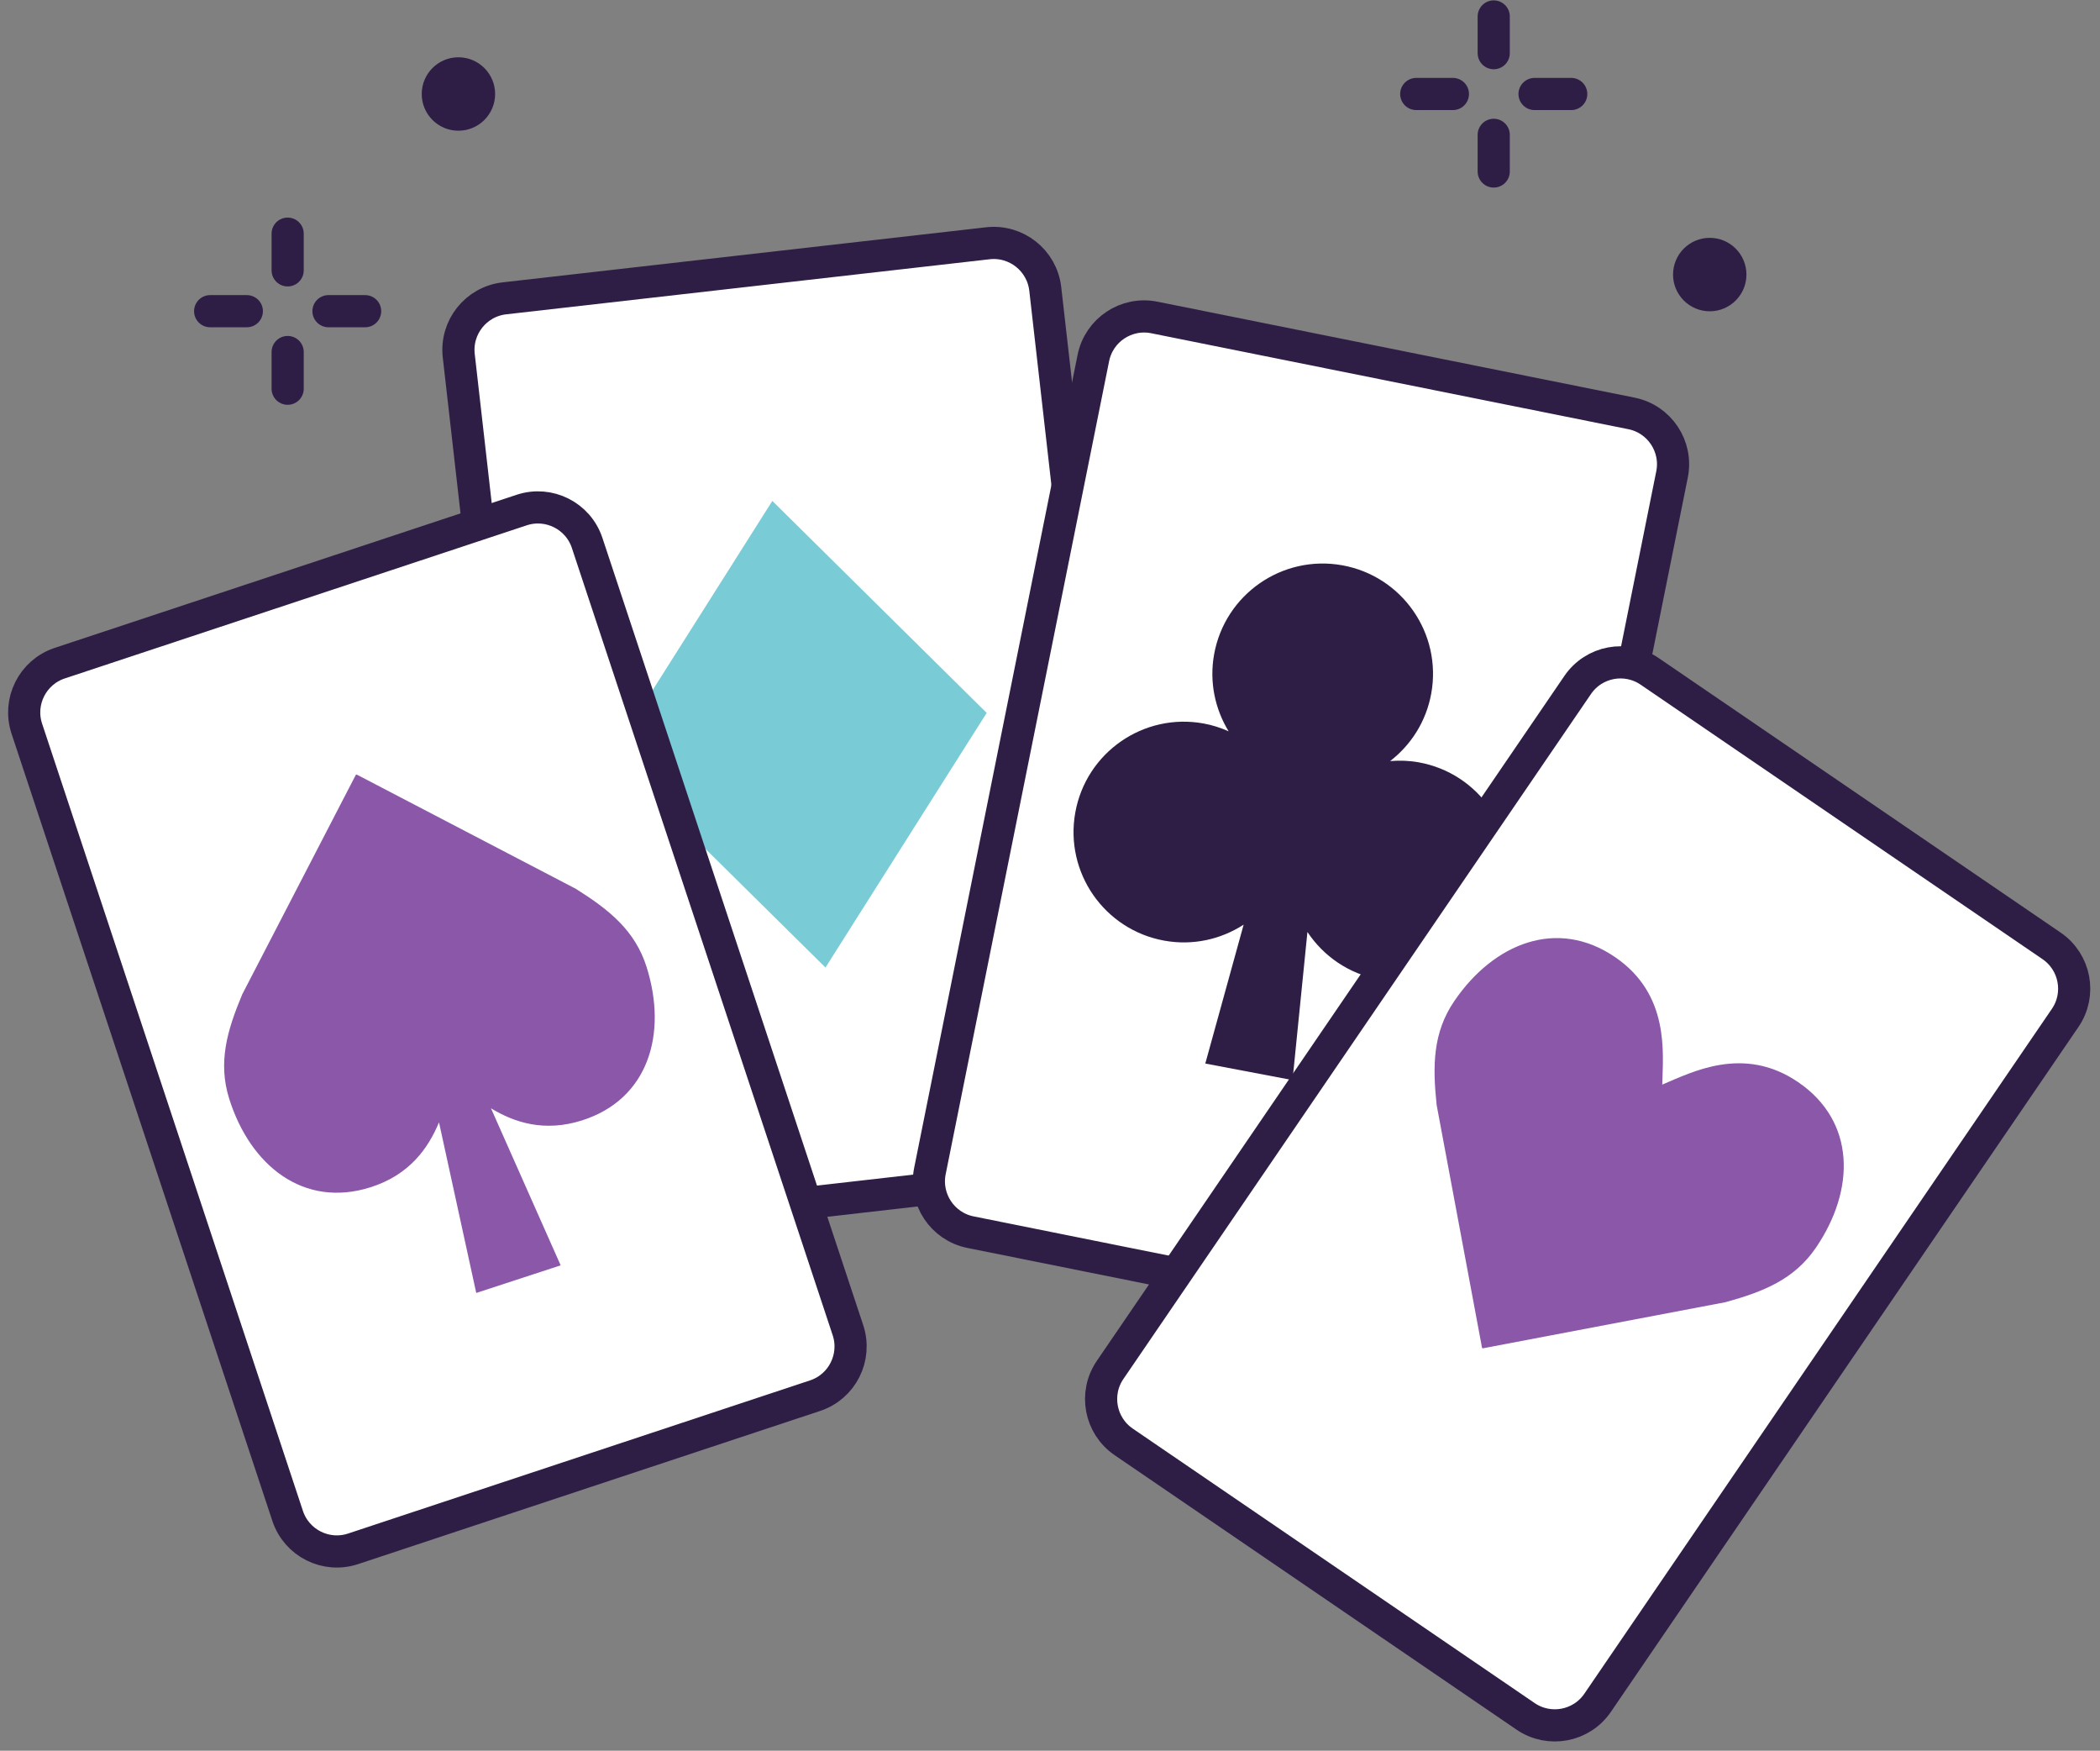 <?xml version="1.0" encoding="UTF-8"?><svg xmlns="http://www.w3.org/2000/svg" xmlns:xlink="http://www.w3.org/1999/xlink" height="217.7" preserveAspectRatio="xMidYMid meet" version="1.0" viewBox="82.1 104.3 261.2 217.7" width="261.2" zoomAndPan="magnify"><rect x="82.1" y="104.3" width="261.2" height="217.7" fill="#808080" stroke="none"/><g><g id="change1_1"><path d="M 223.777 242.695 C 224.18 246.227 221.637 249.426 218.102 249.82 L 157.965 256.676 C 154.426 257.074 151.234 254.535 150.828 251.004 L 139.16 148.535 C 138.758 144.996 141.301 141.805 144.836 141.398 L 204.973 134.551 C 208.508 134.148 211.703 136.688 212.109 140.219 L 223.777 242.695" fill="#fff"/></g><path d="M 2237.773 1825.047 C 2241.797 1789.734 2216.367 1757.742 2181.016 1753.797 L 1579.648 1685.242 C 1544.258 1681.258 1512.344 1706.648 1508.281 1741.961 L 1391.602 2766.648 C 1387.578 2802.039 1413.008 2833.953 1448.359 2838.016 L 2049.727 2906.492 C 2085.078 2910.516 2117.031 2885.125 2121.094 2849.812 Z M 2237.773 1825.047" fill="none" stroke="#2e1e46" stroke-linecap="round" stroke-linejoin="round" stroke-miterlimit="10" stroke-width="40" transform="matrix(.1 0 0 -.1 0 425.2)"/><g id="change2_1"><path d="M 184.773 224.613 L 158.117 198.266 L 178.164 166.59 L 204.824 192.949 L 184.773 224.613" fill="#79cbd6"/></g><g id="change1_2"><path d="M 187.57 269.711 C 188.688 273.09 186.855 276.738 183.477 277.852 L 126.023 296.895 C 122.645 298.016 119 296.184 117.879 292.809 L 85.438 194.914 C 84.316 191.531 86.152 187.887 89.527 186.766 L 146.98 167.727 C 150.359 166.605 154.008 168.434 155.129 171.812 L 187.57 269.711" fill="#fff"/></g><path d="M 1875.703 1554.891 C 1886.875 1521.102 1868.555 1484.617 1834.766 1473.484 L 1260.234 1283.055 C 1226.445 1271.844 1190 1290.164 1178.789 1323.914 L 854.375 2302.859 C 843.164 2336.688 861.523 2373.133 895.273 2384.344 L 1469.805 2574.734 C 1503.594 2585.945 1540.078 2567.664 1551.289 2533.875 Z M 1875.703 1554.891" fill="none" stroke="#2e1e46" stroke-linecap="round" stroke-linejoin="round" stroke-miterlimit="10" stroke-width="40" transform="matrix(.1 0 0 -.1 0 425.2)"/><g id="change3_1"><path d="M 153.715 214.82 L 126.449 200.605 L 126.422 200.652 L 126.371 200.625 L 112.234 227.938 C 110.344 232.453 109.184 236.414 110.617 240.957 C 113.242 249.262 119.879 254.566 128.18 251.938 C 133.031 250.402 135.371 247.078 136.703 243.859 L 141.336 265.078 L 151.836 261.645 L 143.168 242.117 C 146.066 243.879 149.789 245.105 154.469 243.629 C 162.766 241.004 165.145 232.848 162.523 224.543 C 161.09 220.004 157.863 217.426 153.715 214.82" fill="#8b57a9"/></g><g id="change1_3"><path d="M 269.738 264.402 C 269.039 267.891 265.641 270.152 262.152 269.445 L 202.812 257.52 C 199.32 256.816 197.062 253.418 197.762 249.93 L 218.09 148.828 C 218.793 145.332 222.191 143.074 225.68 143.777 L 285.02 155.707 C 288.508 156.406 290.77 159.805 290.07 163.289 L 269.738 264.402" fill="#fff"/></g><path d="M 2697.383 1607.977 C 2690.391 1573.094 2656.406 1550.477 2621.523 1557.547 L 2028.125 1676.805 C 1993.203 1683.836 1970.625 1717.82 1977.617 1752.703 L 2180.898 2763.719 C 2187.93 2798.68 2221.914 2821.258 2256.797 2814.227 L 2850.195 2694.93 C 2885.078 2687.938 2907.695 2653.953 2900.703 2619.109 Z M 2697.383 1607.977" fill="none" stroke="#2e1e46" stroke-linecap="round" stroke-linejoin="round" stroke-miterlimit="10" stroke-width="40" transform="matrix(.1 0 0 -.1 0 425.2)"/><g id="change4_1"><path d="M 258.574 199.098 C 257.367 198.879 256.172 198.844 255.004 198.941 C 257.598 196.938 259.492 194.016 260.121 190.535 C 261.469 183.078 256.516 175.941 249.055 174.594 C 241.598 173.25 234.461 178.203 233.113 185.66 C 232.492 189.102 233.227 192.469 234.918 195.238 C 233.934 194.801 232.895 194.461 231.789 194.262 C 224.332 192.914 217.195 197.867 215.848 205.324 C 214.5 212.785 219.453 219.922 226.914 221.27 C 230.48 221.914 233.965 221.105 236.785 219.281 L 232.016 236.551 L 242.867 238.609 L 244.719 220.191 C 246.711 223.195 249.871 225.414 253.695 226.105 C 261.156 227.453 268.293 222.5 269.641 215.039 C 270.988 207.582 266.031 200.445 258.574 199.098" fill="#2e1e46"/></g><g id="change1_4"><path d="M 280.812 316.043 C 278.805 318.98 274.793 319.734 271.852 317.727 L 221.867 283.598 C 218.926 281.59 218.172 277.574 220.18 274.645 L 278.336 189.473 C 280.348 186.531 284.355 185.781 287.293 187.789 L 337.277 221.918 C 340.219 223.93 340.977 227.938 338.969 230.875 L 280.812 316.043" fill="#fff"/></g><path d="M 2808.125 1091.57 C 2788.047 1062.195 2747.93 1054.656 2718.516 1074.734 L 2218.672 1416.023 C 2189.258 1436.102 2181.719 1476.258 2201.797 1505.555 L 2783.359 2357.273 C 2803.477 2386.688 2843.555 2394.188 2872.93 2374.109 L 3372.773 2032.82 C 3402.188 2012.703 3409.766 1972.625 3389.688 1943.25 Z M 2808.125 1091.57" fill="none" stroke="#2e1e46" stroke-linecap="round" stroke-linejoin="round" stroke-miterlimit="10" stroke-width="40" transform="matrix(.1 0 0 -.1 0 425.2)"/><g id="change3_2"><path d="M 305.754 238.863 C 298.945 234.223 292.504 237.645 288.852 239.172 C 288.945 235.215 289.793 227.965 282.984 223.316 C 275.797 218.41 267.91 221.574 263 228.762 C 260.312 232.691 260.277 236.82 260.789 241.691 L 266.441 271.922 L 266.492 271.91 L 266.5 271.969 L 296.715 266.227 C 301.438 264.926 305.27 263.395 307.957 259.461 C 312.871 252.266 312.945 243.773 305.754 238.863" fill="#8b57a9"/></g><path d="M 1178.789 2918.445 L 1178.789 2872.82" fill="none" stroke="#2e1e46" stroke-linecap="round" stroke-linejoin="round" stroke-miterlimit="10" stroke-width="40" transform="matrix(.1 0 0 -.1 0 425.2)"/><path d="M 1178.789 2771.258 L 1178.789 2725.633" fill="none" stroke="#2e1e46" stroke-linecap="round" stroke-linejoin="round" stroke-miterlimit="10" stroke-width="40" transform="matrix(.1 0 0 -.1 0 425.2)"/><path d="M 1275.156 2822.039 L 1229.57 2822.039" fill="none" stroke="#2e1e46" stroke-linecap="round" stroke-linejoin="round" stroke-miterlimit="10" stroke-width="40" transform="matrix(.1 0 0 -.1 0 425.2)"/><path d="M 1128.008 2822.039 L 1082.383 2822.039" fill="none" stroke="#2e1e46" stroke-linecap="round" stroke-linejoin="round" stroke-miterlimit="10" stroke-width="40" transform="matrix(.1 0 0 -.1 0 425.2)"/><path d="M 2678.906 3188.523 L 2678.906 3142.898" fill="none" stroke="#2e1e46" stroke-linecap="round" stroke-linejoin="round" stroke-miterlimit="10" stroke-width="40" transform="matrix(.1 0 0 -.1 0 425.2)"/><path d="M 2678.906 3041.336 L 2678.906 2995.75" fill="none" stroke="#2e1e46" stroke-linecap="round" stroke-linejoin="round" stroke-miterlimit="10" stroke-width="40" transform="matrix(.1 0 0 -.1 0 425.2)"/><path d="M 2775.312 3092.117 L 2729.688 3092.117" fill="none" stroke="#2e1e46" stroke-linecap="round" stroke-linejoin="round" stroke-miterlimit="10" stroke-width="40" transform="matrix(.1 0 0 -.1 0 425.2)"/><path d="M 2628.125 3092.117 L 2582.539 3092.117" fill="none" stroke="#2e1e46" stroke-linecap="round" stroke-linejoin="round" stroke-miterlimit="10" stroke-width="40" transform="matrix(.1 0 0 -.1 0 425.2)"/><g id="change4_2"><path d="M 143.684 115.992 C 143.684 118.512 141.637 120.555 139.117 120.555 C 136.598 120.555 134.555 118.512 134.555 115.992 C 134.555 113.469 136.598 111.422 139.117 111.422 C 141.637 111.422 143.684 113.469 143.684 115.992" fill="#2e1e46"/></g><g id="change4_3"><path d="M 299.324 138.445 C 299.324 140.961 297.281 143.008 294.762 143.008 C 292.238 143.008 290.195 140.961 290.195 138.445 C 290.195 135.922 292.238 133.875 294.762 133.875 C 297.281 133.875 299.324 135.922 299.324 138.445" fill="#2e1e46"/></g></g></svg>